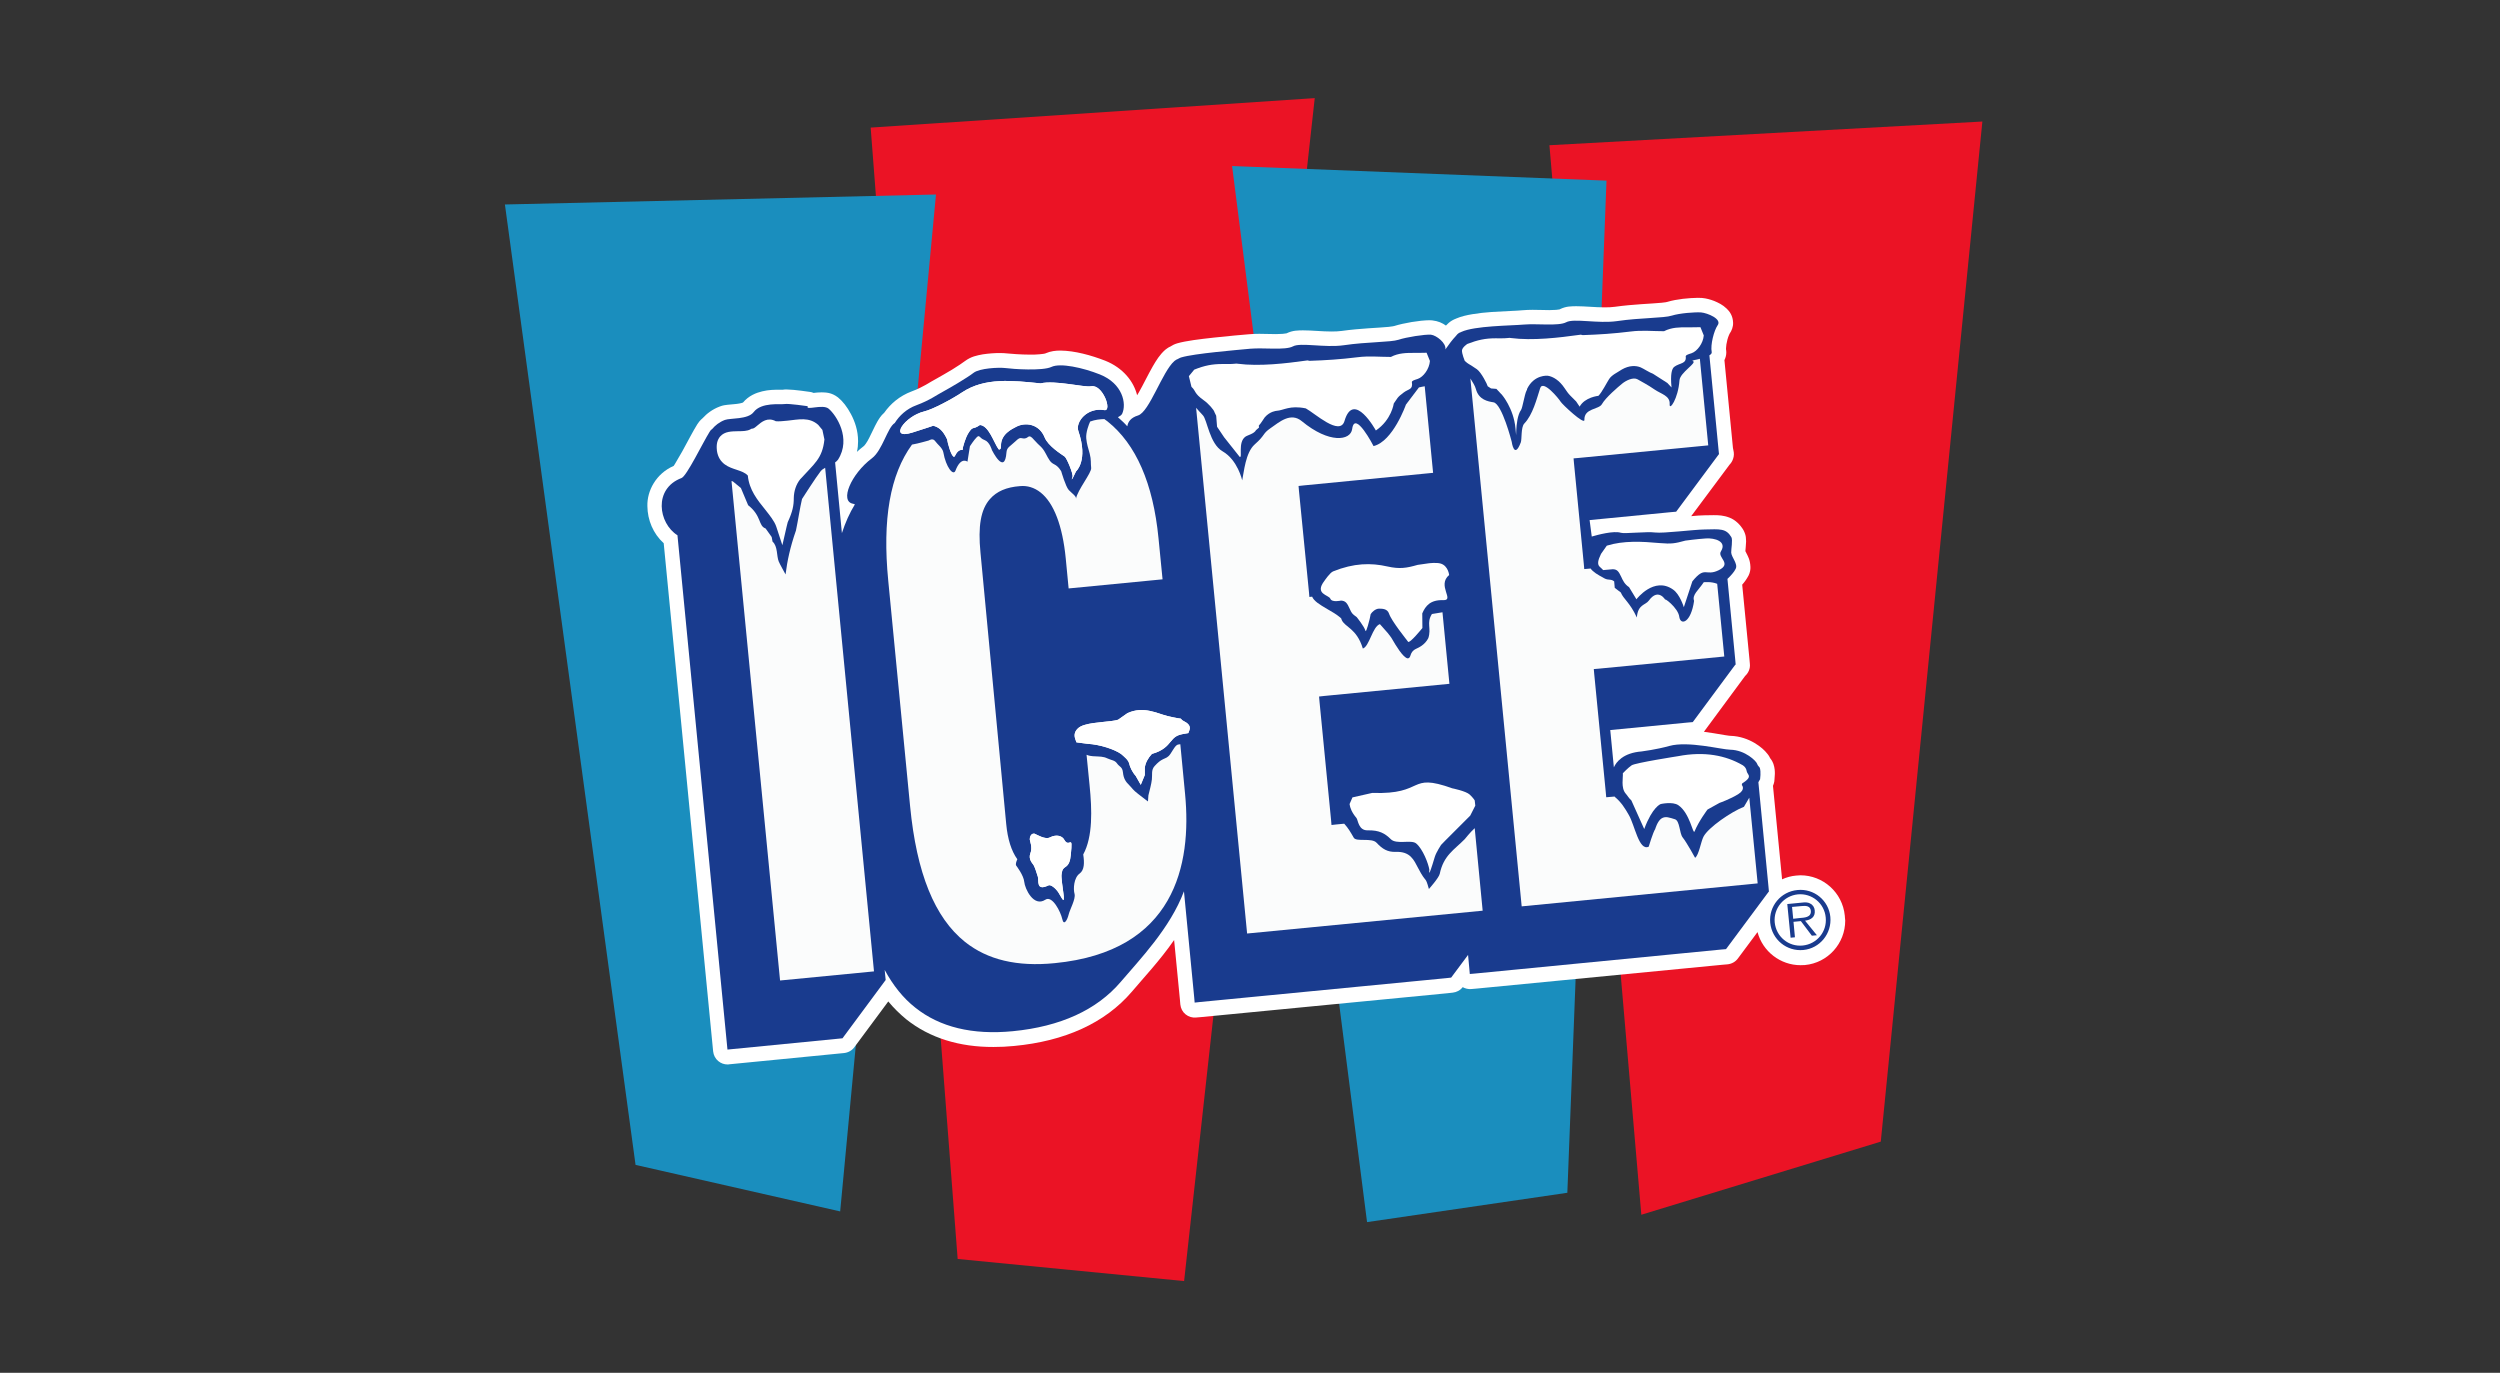 <svg xmlns="http://www.w3.org/2000/svg" xmlns:xlink="http://www.w3.org/1999/xlink" id="Layer_1" x="0px" y="0px" viewBox="0 0 173 95" xml:space="preserve"><rect x="0" y="0" width="173" height="95" fill="#333333" stroke="none"/><polygon fill="#EB1325" points="107.22,10.05 113.58,84.06 130.15,79 137.18,8.41 "></polygon><polygon fill="#EB1325" points="60.25,8.83 66.27,87.12 81.94,88.65 90.98,6.79 "></polygon><polygon fill="#1A8EBE" points="34.94,14.15 64.77,13.46 58.14,83.83 43.98,80.61 "></polygon><polygon fill="#1A8EBE" points="85.26,11.49 94.6,84.57 108.46,82.54 111.17,12.5 "></polygon><g>	<path fill="#FFFFFF" d="M127.66,63.36L127.66,63.36c-0.16-1.6-1.5-2.79-3.07-2.79c-0.1,0-0.2,0.01-0.3,0.02  c-0.34,0.03-0.67,0.12-0.97,0.26l-0.63-6.47c0.04-0.09,0.07-0.19,0.09-0.29c0-0.03,0.03-0.24,0.04-0.53c0-0.19,0-0.4-0.1-0.7  c-0.09-0.23-0.18-0.34-0.23-0.4c-0.05-0.12-0.1-0.18-0.15-0.25c-0.22-0.29-0.5-0.54-0.93-0.8c-0.43-0.25-0.99-0.47-1.66-0.49  c-0.04,0.01-0.58-0.08-1.16-0.18c-0.21-0.03-0.44-0.07-0.68-0.1c0.01-0.01,0.02-0.03,0.03-0.04l2.82-3.82  c0.23-0.21,0.37-0.52,0.33-0.85l-0.03-0.34l-0.5-5.13c0.17-0.19,0.31-0.39,0.44-0.63c0.1-0.2,0.14-0.42,0.13-0.6  c-0.02-0.51-0.19-0.76-0.28-0.95c-0.03-0.06-0.05-0.1-0.07-0.14c0.01-0.13,0.04-0.41,0.05-0.67c-0.02-0.19,0.03-0.37-0.18-0.78  c-0.21-0.36-0.55-0.71-0.97-0.87c-0.41-0.16-0.76-0.17-1.09-0.17c-0.21,0-0.42,0.01-0.66,0.01c-0.25,0-0.56,0.03-0.9,0.06  l2.66-3.57c0.11-0.11,0.19-0.25,0.24-0.4c0.07-0.19,0.07-0.4,0.02-0.6L119.92,31l-0.59-6.08c0.07-0.14,0.13-0.32,0.13-0.53  c0-0.09-0.01-0.16-0.02-0.22l0-0.02v0c0-0.01,0-0.03,0-0.05c0-0.13,0.04-0.39,0.1-0.61c0.03-0.11,0.07-0.22,0.1-0.29  c0.02-0.04,0.03-0.07,0.04-0.09c0-0.01,0.01-0.02,0.01-0.02l0,0c0.14-0.2,0.25-0.47,0.24-0.75c-0.01-0.49-0.25-0.8-0.44-0.98  c-0.29-0.28-0.58-0.41-0.86-0.53c-0.29-0.11-0.54-0.18-0.84-0.21l0,0c-0.1-0.01-0.2-0.01-0.3-0.01c-0.61,0.01-1.44,0.08-2.11,0.28  c-0.01,0.01-0.17,0.04-0.39,0.06c-0.69,0.07-1.95,0.1-3.24,0.28c-0.2,0.03-0.45,0.04-0.71,0.04c-0.64,0-1.34-0.08-1.97-0.08  c-0.35,0.01-0.68-0.01-1.13,0.21c0,0-0.01,0-0.01,0.01c-0.06,0.02-0.36,0.05-0.71,0.05c-0.35,0-0.75-0.02-1.16-0.02  c-0.24,0-0.48,0.01-0.71,0.03c-0.37,0.04-1.25,0.06-2.13,0.12c-0.44,0.03-0.9,0.08-1.32,0.15c-0.41,0.07-0.78,0.15-1.15,0.31l0,0  c0,0,0,0,0,0c-0.01,0-0.02,0.01-0.04,0.02c-0.01,0-0.01,0.01-0.03,0.01c-0.04,0.02-0.1,0.04-0.2,0.1l0,0  c-0.17,0.1-0.31,0.23-0.42,0.35c-0.25-0.18-0.53-0.31-0.95-0.36c-0.07-0.01-0.13-0.01-0.19-0.01c-0.71,0.01-1.76,0.19-2.44,0.4  c0,0-0.16,0.04-0.39,0.06c-0.69,0.07-1.95,0.1-3.24,0.28c-0.21,0.03-0.45,0.04-0.72,0.04c-0.64,0-1.34-0.08-1.97-0.08  c-0.35,0.01-0.68-0.01-1.14,0.21c0,0,0,0-0.01,0c-0.06,0.02-0.37,0.05-0.71,0.05c-0.35,0-0.76-0.02-1.16-0.02  c-0.24,0-0.47,0.01-0.71,0.03c-0.46,0.04-1.43,0.12-2.41,0.23c-0.99,0.11-1.93,0.22-2.56,0.4c-0.2,0.06-0.34,0.14-0.4,0.18  c-0.04,0.02-0.1,0.05-0.17,0.09l-0.02,0.01c-0.06,0.04-0.14,0.09-0.24,0.17c-0.38,0.34-0.61,0.72-0.85,1.13  c-0.35,0.61-0.67,1.29-0.97,1.81c-0.04,0.07-0.08,0.14-0.12,0.2c-0.23-0.94-0.96-1.89-2.21-2.39c-0.98-0.38-2.11-0.69-3.09-0.7  c-0.33,0-0.66,0.03-1.04,0.19v0c0,0,0,0-0.01,0.01c0,0,0,0,0,0c-0.09,0.03-0.59,0.09-1.05,0.08c-0.65,0-1.37-0.06-1.56-0.08  c-0.17-0.02-0.35-0.03-0.55-0.03c-0.36,0-0.76,0.03-1.17,0.09c-0.41,0.08-0.79,0.14-1.24,0.47c-0.13,0.1-0.51,0.36-0.89,0.59  c-0.38,0.23-0.79,0.46-1,0.58c-0.64,0.34-0.95,0.61-1.78,0.92c-0.86,0.32-1.49,0.88-1.91,1.48c-0.24,0.21-0.36,0.42-0.48,0.62  c-0.22,0.39-0.38,0.78-0.56,1.12c-0.16,0.33-0.35,0.57-0.4,0.59c-0.16,0.12-0.31,0.25-0.45,0.38c0.06-0.25,0.08-0.5,0.08-0.74  c0-0.73-0.22-1.36-0.49-1.87c-0.27-0.51-0.57-0.89-0.9-1.16c-0.46-0.35-0.84-0.34-1.13-0.35c-0.22,0-0.4,0.02-0.56,0.04  c-0.08-0.04-0.17-0.06-0.25-0.07c-0.03,0-1.02-0.16-1.62-0.17c-0.08,0-0.15,0-0.27,0.02c-0.02,0-0.04,0-0.07,0  c-0.05,0-0.12,0-0.21,0c-0.28,0-0.68,0-1.13,0.11c-0.42,0.1-0.94,0.3-1.34,0.78c0,0,0,0-0.01,0c-0.09,0.04-0.34,0.09-0.62,0.11  c-0.14,0.01-0.28,0.03-0.43,0.04c-0.15,0.02-0.31,0.03-0.54,0.12c-0.51,0.19-0.91,0.5-1.2,0.82c-0.07,0.06-0.15,0.13-0.22,0.22  c-0.04,0.06-0.07,0.1-0.1,0.14c-0.01,0.01-0.01,0.02-0.03,0.04c-0.29,0.46-0.67,1.2-1.05,1.89c-0.19,0.34-0.37,0.65-0.5,0.86  c-0.04,0.05-0.07,0.1-0.09,0.14c-1.22,0.53-1.85,1.72-1.82,2.78c0.01,0.97,0.4,1.91,1.13,2.57l3.42,35.16  c0.03,0.27,0.15,0.51,0.36,0.68c0.18,0.15,0.4,0.23,0.64,0.23c0.03,0,0.07,0,0.1-0.01l7.96-0.78c0.28-0.03,0.54-0.17,0.71-0.4  l2.35-3.17c0.38,0.46,0.8,0.87,1.25,1.24c1.62,1.29,3.68,1.92,6.03,1.91c0.47,0,0.94-0.02,1.43-0.07c3.48-0.33,6.28-1.57,8.15-3.76  c0.78-0.93,1.92-2.13,2.92-3.57l0.4,4.11l0.03,0.35c0.03,0.27,0.15,0.51,0.36,0.68c0.21,0.17,0.47,0.25,0.74,0.22l0.36-0.03  l17.03-1.65l0.36-0.04c0.27-0.03,0.52-0.16,0.69-0.38c0.18,0.1,0.38,0.15,0.6,0.13l0.35-0.03l17.03-1.65l0.35-0.03  c0.28-0.03,0.54-0.17,0.71-0.4l1.36-1.83c0.36,1.34,1.58,2.29,2.98,2.29c0.1,0,0.2,0,0.3-0.01c1.59-0.15,2.79-1.49,2.79-3.08  C127.67,63.56,127.67,63.46,127.66,63.36z"></path>	<g>		<path fill="#193B8E" d="M126.66,63.45c0.11,1.16-0.73,2.18-1.87,2.29c-1.15,0.11-2.17-0.72-2.29-1.88   c-0.11-1.15,0.73-2.16,1.88-2.27C125.53,61.47,126.55,62.31,126.66,63.45z M122.81,63.83c0.1,0.99,0.96,1.7,1.94,1.6   c0.98-0.1,1.69-0.96,1.59-1.94c-0.09-0.98-0.95-1.69-1.93-1.6C123.43,61.99,122.72,62.86,122.81,63.83z M125.73,64.72l-0.35,0.03   l-0.76-1.01l-0.51,0.05l0.1,1.07l-0.3,0.03l-0.23-2.33l1.02-0.1c0.19-0.02,0.39-0.04,0.57,0.07c0.18,0.08,0.3,0.28,0.31,0.47   c0.05,0.46-0.27,0.66-0.67,0.71L125.73,64.72z M124.52,63.53c0.32-0.03,0.83-0.03,0.79-0.5c-0.03-0.35-0.35-0.36-0.64-0.33   l-0.66,0.06l0.08,0.82L124.52,63.53z"></path>		<g>			<path fill="#193B8E" d="M117.72,21.62c-0.43-0.03-1.48,0.05-2.03,0.22c-0.55,0.18-2.17,0.14-3.79,0.38    c-1.31,0.19-2.99-0.21-3.52,0.08c-0.53,0.28-2.01,0.08-2.94,0.16c-0.89,0.08-3.4,0.08-4.32,0.51c-0.01,0-0.01,0.01-0.02,0.01    c-0.03,0.02-0.07,0.03-0.1,0.04c-0.11,0.06-0.2,0.15-0.27,0.25c-0.22,0.23-0.46,0.55-0.71,0.91c0.08-0.43-0.62-0.98-1-1.02    c-0.43-0.03-1.7,0.17-2.24,0.35c-0.55,0.18-2.17,0.14-3.79,0.38c-1.31,0.19-2.99-0.21-3.52,0.08c-0.53,0.28-2.01,0.08-2.94,0.16    c-0.93,0.09-3.87,0.33-4.78,0.6c-0.11,0.03-0.17,0.08-0.26,0.12c-0.03,0.01-0.06,0.02-0.09,0.04c-0.05,0.03-0.09,0.06-0.13,0.09    c-0.84,0.73-1.73,3.53-2.52,3.77c-0.49,0.15-0.69,0.43-0.74,0.75c-0.2-0.23-0.43-0.43-0.65-0.63c0.12-0.06,0.23-0.13,0.29-0.23    c0.33-0.7,0.04-2.1-1.54-2.73c-1.18-0.47-2.74-0.81-3.35-0.52c-0.61,0.29-2.67,0.15-3.17,0.08c-0.49-0.06-1.81,0.01-2.22,0.33    c-0.41,0.32-1.56,1-2.04,1.26c-0.53,0.28-0.97,0.63-1.91,0.98c-0.69,0.25-1.2,0.74-1.5,1.23c-0.51,0.31-0.85,1.89-1.58,2.44    c-1.45,1.09-2.26,3-1.3,3.15c0.04,0.02,0.08,0.03,0.12,0.04c-0.37,0.6-0.66,1.26-0.9,1.99L57.79,32c0.07-0.05,0.14-0.11,0.2-0.19    c0.94-1.47-0.12-3.09-0.65-3.53c-0.41-0.34-1.64,0.16-1.44-0.17c0,0-1.34-0.2-1.61-0.15c-0.27,0.05-1.6-0.15-2.14,0.56    c-0.4,0.52-1.61,0.4-1.99,0.54c-0.39,0.15-0.67,0.38-0.88,0.63c-0.03,0.02-0.06,0.04-0.09,0.07c-0.02,0.03-0.04,0.06-0.07,0.1    c-0.01,0.01-0.01,0.02-0.02,0.03c-0.46,0.73-1.58,3.06-1.94,3.19c-1.96,0.74-1.6,3.13-0.28,3.96l3.46,35.59l7.96-0.78l2.97-4.01    l0-0.01l0.02,0l-0.07-0.71c0.58,1.07,1.28,1.95,2.12,2.61c1.69,1.35,3.96,1.9,6.74,1.63c3.3-0.32,5.82-1.47,7.48-3.42    c1.31-1.54,3.42-3.72,4.37-6.26l0.71,7.35l0.03,0.35l0.36-0.04l17.03-1.65l0.36-0.04l1.17-1.57l0.09,0.98l0.03,0.34l0.35-0.03    l17.03-1.66l0.35-0.03l2.95-3.97l0.02,0l-0.03-0.34l-0.7-7.24l0.12-0.21c0,0,0.07-0.51-0.02-0.78c-0.03-0.08-0.14-0.13-0.19-0.29    c-0.05-0.17-0.81-0.95-1.86-0.97c-0.6-0.01-2.91-0.62-4.21-0.26c-0.89,0.25-1.92,0.38-1.92,0.38c-1.29,0.1-1.76,0.74-1.92,1.1    l-0.25-2.58l5.36-0.52l0.35-0.03l2.94-3.97l0.03,0l-0.03-0.34l-0.54-5.6c0.25-0.23,0.49-0.52,0.57-0.7    c0.17-0.34-0.29-0.79-0.31-1.12c-0.01-0.22,0.12-0.88,0.01-1.07c-0.37-0.62-0.8-0.55-1.84-0.53c-0.79,0.01-2.86,0.28-3.43,0.21    c-0.58-0.08-2.13,0.1-2.37,0.02c-0.5-0.16-1.61,0.14-2.02,0.26L110,35.99l5.64-0.55l0.35-0.03l2.95-3.97l0.01,0l0-0.02l0.01-0.02    l-0.01-0.01l-0.03-0.3l-0.63-6.5c0.11-0.07,0.18-0.14,0.16-0.23c-0.1-0.49,0.16-1.49,0.41-1.85    C119.18,22.07,118.15,21.66,117.72,21.62z"></path>			<path fill="#FFFFFF" d="M118.16,56.02l0.83-0.46c0,0,0.74-0.26,1.29-0.6c0.55-0.34,0.25-0.64,0.25-0.64l0.03-0.11    c0,0,0.43-0.25,0.46-0.44c0.03-0.19-0.11-0.19-0.16-0.45c-0.05-0.26-0.29-0.38-0.29-0.38c-1.13-0.65-2.6-0.97-4.46-0.61    c0,0-2.95,0.46-3.2,0.63c-0.25,0.17-0.61,0.55-0.61,0.55c0.03,0.27-0.15,1.01,0.2,1.41c0.13,0.14,0.19,0.29,0.39,0.47l0.89,1.98    c0.57-1.54,1.14-1.73,1.14-1.73s0.82-0.19,1.22,0.08c0.8,0.54,1.02,2.06,1.12,1.82C117.56,56.81,118.16,56.02,118.16,56.02z"></path>			<path fill="#FFFFFF" d="M117.06,22.65c-0.11,0-0.22,0-0.33,0c-0.47,0-1.04-0.01-1.58,0.27c-0.74,0-1.53-0.08-2.3,0.02    c-1.22,0.15-2.17,0.21-3.32,0.25l-0.14-0.03l-0.16,0.02c-1.29,0.18-3.17,0.41-4.69,0.21l-0.09-0.01l-0.09,0.01    c-0.27,0.03-0.57,0.02-0.88,0.02c-0.68,0-1.22,0.11-1.94,0.39c0,0-0.34,0.22-0.37,0.44c-0.02,0.22,0.19,0.73,0.19,0.73    c0.33,0.3,0.13,0.09,0.84,0.58c0.31,0.22,0.72,1.05,0.75,1.18l0.23,0.15l0.37,0.03l0.29,0.31c0,0,0.06,0.07,0.08,0.08    c0,0,0.82,0.94,0.95,2.33c0.13,1.39-0.11-0.57,0.39-1.27c0.1-0.15,0.24-1.06,0.37-1.32l0.04-0.07l0-0.05    c0.49-1.02,1.43-0.92,1.43-0.92l0.01,0c0.37,0.06,0.8,0.32,1.16,0.86c0.12,0.18,0.24,0.36,0.4,0.52l0.4,0.4l0.24,0.36    c0.36-0.66,1.3-0.75,1.3-0.75c0.23-0.22,0.59-0.93,0.74-1.16c0.19-0.29,0.55-0.44,0.88-0.66c0.52-0.3,0.98-0.28,1.3-0.15    c0.21,0.09,0.63,0.37,0.85,0.44l1,0.64l0.29,0.31c-0.09-0.91,0.02-1.29,0.18-1.42c0.37-0.29,0.88-0.19,0.8-0.74    c0.02-0.07,0.09-0.11,0.41-0.21c0.38-0.13,0.8-0.68,0.84-1.23l-0.23-0.57L117.06,22.65z"></path>			<path fill="#FFFFFF" d="M93.04,29.13c0.63-2.15,2.17,0.66,2.17,0.66c1.09-0.74,1.24-1.87,1.24-1.87l0.26-0.38    c0.09-0.12,0.24-0.24,0.4-0.36c0.37-0.29,0.68-0.19,0.59-0.75c0.02-0.07,0.09-0.11,0.41-0.21c0.38-0.13,0.8-0.68,0.84-1.24    l-0.23-0.57l-0.57,0.01c-0.11,0-0.22,0-0.33,0c-0.47,0-1.04,0-1.57,0.28c-0.75,0-1.53-0.08-2.3,0.02    c-1.22,0.15-2.17,0.21-3.33,0.25l-0.14-0.03l-0.15,0.02c-1.29,0.18-3.17,0.41-4.69,0.21l-0.09-0.01l-0.09,0.01    c-0.28,0.03-0.57,0.02-0.88,0.02c-0.68,0-1.22,0.1-1.94,0.39l-0.37,0.45l0.18,0.74c0.33,0.3,0.15,0.43,0.85,0.93    c0.32,0.22,0.72,0.68,0.74,0.82l0.12,0.25l0.06,0.76c0,0,0.48,0.72,0.49,0.73l1.08,1.36c0.21,0.08-0.15-1.01,0.39-1.4    c0.15-0.11,0.61-0.2,0.74-0.46l0.2-0.17l-0.01-0.14c0.18-0.19,0.32-0.46,0.41-0.57c0.36-0.42,0.81-0.45,0.81-0.45    c0.51-0.03,0.9-0.4,2.03-0.17C90.99,28.6,92.72,30.21,93.04,29.13z"></path>			<path fill="#FFFFFF" d="M118.05,37.26c-0.61,0.04-1.42,0.15-1.42,0.15c-0.73,0.2-0.96,0.24-1.79,0.17    c-1.21-0.11-2.5-0.18-3.65,0.18l-0.4,0.57l-0.03,0.07c-0.15,0.31-0.26,0.64-0.06,0.82c0.04,0.04,0.08,0.07,0.11,0.1l0.13,0.13    l0.67-0.06c0.29,0.01,0.4,0.14,0.58,0.53c0.11,0.24,0.23,0.51,0.54,0.71l0.51,0.84c0,0,1.22-1.61,2.54-0.67    c0.48,0.34,0.74,1.22,0.74,1.22l0.59-1.79c0.9-1.11,0.9-0.32,1.82-0.77c0.96-0.47-0.12-0.88,0.16-1.31    C119.52,37.46,118.66,37.22,118.05,37.26z"></path>			<path fill="#FFFFFF" d="M72.01,26.53c-1.95-0.2-3.86-0.42-5.43,0.62c-0.73,0.49-2.06,1.19-2.62,1.32    c-1.37,0.33-2.49,1.98-0.85,1.47c0.84-0.26,1.47-0.48,1.47-0.48c0.41,0.11,0.67,0.33,0.96,0.94c0.03,0.23,0.28,1.19,0.48,1.21    c0.09,0.01,0.16-0.51,0.6-0.48c-0.03-0.17,0.25-0.94,0.35-1.09c0.38-0.63,0.31-0.25,0.84-0.63c0.61,0.04,0.96,1.2,1.28,1.66    c0.05,0.08,0.19,0.03,0.18-0.19c-0.04-0.84,0.78-1.2,1.04-1.34c0.63-0.34,1.6-0.22,1.98,0.73c0.24,0.59,1.12,1.14,1.38,1.32    c0.15,0.1,0.61,1.22,0.55,1.4c-0.19,0.56,0.24-0.37,0.24-0.37s0.87-0.74,0.16-2.8c-0.21-0.61,0.6-1.65,1.8-1.44    c0.57,0.1-0.11-1.81-0.92-1.65C75.02,26.82,73,26.29,72.01,26.53z"></path>			<path fill="#FFFFFF" d="M81.93,49.91c-0.04-0.02-0.11-0.06-0.12-0.07l-0.1-0.11l-0.21-0.03c-0.23-0.04-0.46-0.09-0.71-0.15    c-0.73-0.18-1.66-0.71-2.77-0.2l-0.64,0.45c0,0-0.05,0.04-0.5,0.1c-0.67,0.09-1.85,0.12-2.26,0.48c-0.25,0.22-0.32,0.48-0.2,0.79    l0.07,0.2l0.76,0.1c0.89,0.05,1.88,0.39,2.32,0.7c0.26,0.22,0.51,0.42,0.57,0.67c0.05,0.23,0.21,0.59,0.45,0.85l0.35,0.62    l0.28-0.68c0.01-0.08-0.01-0.41,0-0.49c0.03-0.34,0.23-0.69,0.49-0.97c0.77-0.21,1.07-0.57,1.29-0.84    c0.25-0.3,0.39-0.45,0.88-0.54l0.35-0.06l0.08-0.21C82.43,50.19,82.11,50,81.93,49.91z"></path>			<path fill="#FFFFFF" d="M71.59,57.69c0.22,0.1,0.75,0.42,1.06,0.26c0.49-0.25,0.87-0.08,0.99,0.15c0.36,0.66,0.62-0.51,0.46,1.05    c-0.04,0.44-0.14,0.7-0.38,0.85c-0.24,0.15-0.23,0.35-0.26,0.51c-0.04,0.16,0.1,1.08,0.12,1.24c0.15,1.03-0.15,0.28-0.35-0.01    c-0.19-0.28-0.52-0.55-0.68-0.47c-0.87,0.42-0.65-0.33-0.73-0.6c-0.08-0.28-0.22-0.67-0.28-0.78c-0.06-0.12-0.4-0.41-0.24-0.83    c0.17-0.42-0.03-0.84-0.04-0.97C71.25,57.97,71.33,57.64,71.59,57.69z"></path>			<path fill="#FFFFFF" d="M57.05,30.41c-0.14,1.34-0.71,1.68-1.68,2.76c-0.28,0.35-0.43,0.81-0.44,1.29c0,0.53-0.08,0.94-0.42,1.68    l-0.07,0.28l-0.3,1.31l-0.42-1.28c-0.13-0.39-0.45-0.78-0.78-1.2c-0.52-0.64-1.1-1.36-1.19-2.34c-0.18-0.2-0.45-0.29-0.77-0.4    c-0.52-0.17-1.23-0.39-1.37-1.32l0-0.01l0-0.01c-0.05-0.43,0.03-0.74,0.23-0.97c0.31-0.35,0.78-0.35,1.24-0.36    c0.32,0,0.64-0.01,0.85-0.13l0.07-0.04l0.08-0.01c0.1-0.01,0.22-0.12,0.35-0.23c0.26-0.22,0.68-0.59,1.26-0.28    c0.22,0.02,0.51-0.01,0.81-0.04c0.76-0.08,1.49-0.27,2.12,0.29l0.29,0.35L57.05,30.41z"></path>			<path fill="#FFFFFF" d="M98.87,38.98l-0.77,0.11c-0.76,0.22-1.25,0.3-2.09,0.11c-1.14-0.26-2.32-0.24-3.76,0.34    c-0.22,0.09-0.59,0.64-0.59,0.64c-0.73,0.94,0.29,0.98,0.4,1.25c0.11,0.28,0.74,0.13,0.74,0.13c0.31,0.02,0.42,0.16,0.61,0.59    c0.12,0.26,0.14,0.32,0.47,0.55c0,0,0.52,0.64,0.61,0.95c0.05,0.18,0.29-0.81,0.29-0.81l0.07-0.34c0.09-0.15,0.33-0.37,0.56-0.38    c0.22,0,0.59-0.01,0.71,0.34c0.17,0.52,1.22,1.81,1.32,1.95c0.1,0.15,0.99-0.95,0.99-0.95l-0.01-1.01    c0.22-0.52,0.56-0.95,1.45-0.92c0.82,0.03-0.45-1.02,0.41-1.74c0,0-0.06-0.63-0.58-0.79C99.41,38.91,98.87,38.98,98.87,38.98z"></path>			<path fill="#FFFFFF" d="M99.29,59.29c0.1-0.32,0.43-0.82,0.43-0.82l0.3-0.31l1.72-1.72l0.35-0.69l-0.04-0.36    c0,0-0.08-0.15-0.34-0.4c-0.26-0.25-1.22-0.44-1.22-0.44c-3.09-1.11-1.83,0.45-5.53,0.32l-1.37,0.31l-0.2,0.46    c0.03,0.26,0.16,0.59,0.48,0.97c0.11,0.14,0.13,0.87,0.78,0.85c0.78-0.02,1.19,0.21,1.59,0.61c0.39,0.39,1.41,0.02,1.75,0.29    c0.47,0.38,0.86,1.42,0.92,1.82C98.93,60.19,98.77,61.03,99.29,59.29z"></path>			<path fill="#FBFCFC" d="M60.48,67.22l-6.5,0.63l-3.36-34.56c0.03,0.01,0.06,0.01,0.09,0.02l0.56,0.46l0.5,1.19    c0.95,0.75,0.69,1.43,1.21,1.61l0.42,0.59l0.06,0.32c0.37,0.32,0.27,1,0.43,1.38c0.06,0.15,0.41,0.78,0.47,0.89    c0.12-0.94,0.31-1.86,0.72-3.04c0.15-0.71,0.28-1.6,0.42-2.18c0,0,0.97-1.52,1.28-1.91c0.09-0.11,0.2-0.19,0.32-0.25L60.48,67.22    z"></path>			<path fill="#FFFFFF" d="M72.01,26.53c-1.95-0.2-3.86-0.42-5.43,0.62c-0.73,0.49-2.06,1.19-2.62,1.32    c-1.37,0.33-2.49,1.98-0.85,1.47c0.84-0.26,1.47-0.48,1.47-0.48c0.41,0.11,0.67,0.33,0.96,0.94c0.03,0.23,0.28,1.19,0.48,1.21    c0.09,0.01,0.16-0.51,0.6-0.48c-0.03-0.17,0.25-0.94,0.35-1.09c0.38-0.63,0.31-0.25,0.84-0.63c0.61,0.04,0.96,1.2,1.28,1.66    c0.05,0.08,0.19,0.03,0.18-0.19c-0.04-0.84,0.78-1.2,1.04-1.34c0.63-0.34,1.6-0.22,1.98,0.73c0.24,0.59,1.12,1.14,1.38,1.32    c0.15,0.1,0.61,1.22,0.55,1.4c-0.19,0.56,0.24-0.37,0.24-0.37s0.87-0.74,0.16-2.8c-0.21-0.61,0.6-1.65,1.8-1.44    c0.57,0.1-0.11-1.81-0.92-1.65C75.02,26.82,73,26.29,72.01,26.53z"></path>			<path fill="#FFFFFF" d="M81.93,49.91c-0.04-0.02-0.11-0.06-0.12-0.07l-0.1-0.11l-0.21-0.03c-0.23-0.04-0.46-0.09-0.71-0.15    c-0.73-0.18-1.66-0.71-2.77-0.2l-0.64,0.45c0,0-0.05,0.04-0.5,0.1c-0.67,0.09-1.85,0.12-2.26,0.48c-0.25,0.22-0.32,0.48-0.2,0.79    l0.07,0.2l0.76,0.1c0.89,0.05,1.88,0.39,2.32,0.7c0.26,0.22,0.51,0.42,0.57,0.67c0.05,0.23,0.21,0.59,0.45,0.85l0.35,0.62    l0.28-0.68c0.01-0.08-0.01-0.41,0-0.49c0.03-0.34,0.23-0.69,0.49-0.97c0.77-0.21,1.07-0.57,1.29-0.84    c0.25-0.3,0.39-0.45,0.88-0.54l0.35-0.06l0.08-0.21C82.43,50.19,82.11,50,81.93,49.91z"></path>			<path fill="#FFFFFF" d="M71.59,57.69c0.22,0.1,0.75,0.42,1.06,0.26c0.49-0.25,0.87-0.08,0.99,0.15c0.36,0.66,0.62-0.51,0.46,1.05    c-0.04,0.44-0.14,0.7-0.38,0.85c-0.24,0.15-0.23,0.35-0.26,0.51c-0.04,0.16,0.1,1.08,0.12,1.24c0.15,1.03-0.15,0.28-0.35-0.01    c-0.19-0.28-0.52-0.55-0.68-0.47c-0.87,0.42-0.65-0.33-0.73-0.6c-0.08-0.28-0.22-0.67-0.28-0.78c-0.06-0.12-0.4-0.41-0.24-0.83    c0.17-0.42-0.03-0.84-0.04-0.97C71.25,57.97,71.33,57.64,71.59,57.69z"></path>			<path fill="#FBFCFC" d="M81,52.16c-0.18,0.27-0.32,0.28-0.52,0.38c-0.2,0.1-0.33,0.2-0.58,0.47c-0.25,0.27-0.15,0.6-0.19,0.93    c-0.04,0.34-0.14,0.68-0.24,1.1l-0.03,0.42c0,0-0.3-0.22-0.68-0.52c-0.38-0.29-0.39-0.38-0.62-0.61    c-0.24-0.23-0.39-0.46-0.43-0.87c-0.04-0.41-0.25-0.39-0.41-0.63c-0.16-0.23-0.37-0.21-0.67-0.35c-0.29-0.14-0.51-0.12-1-0.15    c-0.34-0.03-0.35-0.08-0.44-0.1l0.21,2.12c0.17,1.7,0.23,3.55-0.44,4.78c0.09,0.58,0.08,1.08-0.25,1.32    c-0.4,0.29-0.45,1.06-0.35,1.41c0.09,0.35-0.32,1.06-0.41,1.43c-0.09,0.37-0.33,0.81-0.44,0.31c-0.11-0.5-0.69-1.66-1.17-1.34    c-0.82,0.54-1.42-0.78-1.46-1.23c-0.04-0.46-0.55-1.12-0.55-1.12c-0.07-0.09-0.01-0.27,0.07-0.45c-0.41-0.57-0.67-1.38-0.77-2.45    l-1.78-18.77c-0.18-1.83,0.02-2.98,0.65-3.7c0.47-0.54,1.15-0.83,2.08-0.9c0.51-0.05,1,0.1,1.43,0.44    c0.92,0.73,1.52,2.31,1.74,4.56l0.2,2.08l6.5-0.63l-0.28-2.84c-0.37-3.8-1.56-6.52-3.53-8.09c-0.07-0.06-0.15-0.1-0.22-0.16    c-0.31,0.01-0.62,0.04-0.98,0.17c-0.09,0.19-0.31,0.76-0.27,1.17c0.04,0.41,0.13,0.65,0.24,1.06c0.11,0.41,0.06,0.66,0.1,0.99    c0.03,0.33-0.95,1.53-1.05,2.12c0.03-0.17-0.27-0.36-0.5-0.6c-0.22-0.24-0.52-1.29-0.52-1.29s-0.18-0.34-0.47-0.48    c-0.29-0.14-0.37-0.31-0.62-0.78c-0.25-0.47-0.39-0.46-0.79-0.92c-0.39-0.46-0.36-0.13-0.64-0.1c-0.27,0.03-0.27-0.17-0.65,0.2    c-0.39,0.37-0.59,0.41-0.62,0.76c-0.12,1.65-1.01-0.16-1.01-0.16s-0.15-0.56-0.51-0.69c-0.36-0.13-0.33-0.39-0.53-0.2    c-0.19,0.18-0.48,0.63-0.48,0.63l-0.17,1.07c0,0-0.45-0.38-0.83,0.62c-0.15,0.39-0.66-0.24-0.84-1.27    c-0.06-0.31-0.4-0.54-0.57-0.78c-0.16-0.23-0.43-0.04-0.43-0.04s-0.81,0.23-1.09,0.27c-0.03,0-0.05,0.01-0.08,0.02    c-1.51,2.07-2.06,5.15-1.64,9.43l1.51,15.58c0.45,4.65,1.7,7.72,3.8,9.4c1.56,1.24,3.6,1.73,6.21,1.47    c8.31-0.81,9.49-6.81,9.02-11.7l-0.33-3.45c-0.05,0.01-0.1,0.01-0.14,0.02C81.35,51.54,81.18,51.89,81,52.16z"></path>			<path fill="#FBFCFC" d="M89.89,33.98l-0.03-0.35l0.36-0.04l8.95-0.87l-0.58-5.99c-0.15,0.03-0.29,0.05-0.4,0.08l-0.9,1.19    c0,0-0.89,2.54-2.24,2.87c0,0-1.3-2.53-1.48-1.18c-0.11,0.81-1.59,1.02-3.48-0.54c-0.78-0.65-1.56,0.06-2.17,0.48    c-0.59,0.41-0.32,0.44-1.1,1.13c-0.63,0.56-0.74,1.92-0.86,2.48c0,0-0.31-1.41-1.36-2.01c-0.9-0.52-1.06-2.18-1.36-2.49    c-0.18-0.18-0.36-0.4-0.47-0.52l3.53,36.38l16.3-1.58l-0.55-5.71c-0.32,0.29-0.69,0.76-0.69,0.76c-0.74,0.75-1.46,1.12-1.73,2.4    c-0.06,0.28-0.75,1.05-0.75,1.05c-0.27-0.97-0.15-0.31-0.74-1.44c-0.3-0.57-0.54-1.17-1.56-1.13c-0.56,0.02-0.92-0.2-1.32-0.63    c-0.34-0.37-1.4-0.04-1.58-0.35c-0.19-0.33-0.38-0.67-0.66-0.97l-0.52,0.05l-0.36,0.04l-0.03-0.35l-0.8-8.19l-0.03-0.35    l0.36-0.04l8.66-0.84l-0.48-4.95l-0.73,0.12c-0.4,0.63-0.02,0.97-0.25,1.67c-0.24,0.47-0.66,0.65-0.85,0.74    c-0.5,0.24-0.29,0.64-0.58,0.66c-0.32-0.05-0.84-0.93-1.07-1.33c-0.07-0.14-0.22-0.3-0.31-0.43l-0.54-0.61    c-0.51,0.16-0.73,1.55-1.18,1.69c-0.43-1.42-1.27-1.48-1.47-2l-0.03-0.09l-0.08-0.07c-0.25-0.21-0.56-0.39-0.86-0.56    c-0.55-0.32-0.94-0.56-1.07-0.87l-0.19,0.02l-0.03-0.35L89.89,33.98z"></path>			<path fill="#FBFCFC" d="M117.13,24.98c0.38,0.1-0.87,0.78-0.91,1.34c-0.09,1.28-0.71,2.14-0.68,1.65    c0.04-0.59-0.59-0.7-1.05-1.02c-0.46-0.32-0.88-0.53-1.17-0.7c-0.3-0.17-0.8,0.08-1.07,0.3c-0.27,0.22-1.14,0.96-1.4,1.42    c-0.21,0.38-1.24,0.27-1.21,1.09c0.01,0.37-1.54-1.08-1.65-1.27c-0.11-0.19-1.21-1.54-1.41-0.93c-0.24,0.74-0.51,1.84-1.1,2.45    c-0.24,0.25-0.16,1.09-0.24,1.3c-0.46,1.22-0.63-0.04-0.63-0.04s-0.67-2.63-1.26-2.73c-0.38-0.06-1.02-0.17-1.22-0.92    c-0.05-0.21-0.23-0.49-0.38-0.73l3.55,36.53l16.33-1.59l-0.58-5.93l-0.37,0.63c-0.87,0.34-2.47,1.43-2.8,2.07    c-0.18,0.35-0.32,1.28-0.58,1.46c0,0-0.57-1.05-0.86-1.41c-0.23-0.29-0.19-1.16-0.54-1.26c-0.35-0.1-0.64-0.24-0.93-0.05    c-0.28,0.19-0.43,0.73-0.43,0.73c-0.15,0.22-0.45,1.22-0.45,1.22c-0.68,0.32-0.96-1.49-1.38-2.2c-0.25-0.44-0.52-0.88-0.97-1.25    l0-0.02l-0.24,0.02l-0.35,0.03l-0.03-0.34l-0.8-8.19l-0.03-0.34l0.35-0.03l8.68-0.84l-0.49-5.03c-0.41-0.17-0.93-0.11-0.93-0.11    c-0.38,0.57-0.82,0.87-0.67,1.29c-0.21,1.49-0.91,1.73-1.02,1.13c-0.06-0.66-1.17-1.45-0.95-1.17c0,0-0.49-0.9-1.16,0.02    c-0.24,0.33-0.76,0.25-0.83,1.17c-0.5-1.07-0.92-1.26-1.11-1.73l-0.42-0.32l-0.04-0.45c-0.24-0.19-0.39-0.05-0.68-0.21    c-0.46-0.25-0.79-0.44-0.95-0.68l-0.09,0.01l-0.35,0.03l-0.03-0.34l-0.68-6.98l-0.03-0.34l0.35-0.03l8.97-0.87l-0.58-5.99    C117.3,24.91,117.04,24.95,117.13,24.98z"></path>		</g>	</g></g></svg>